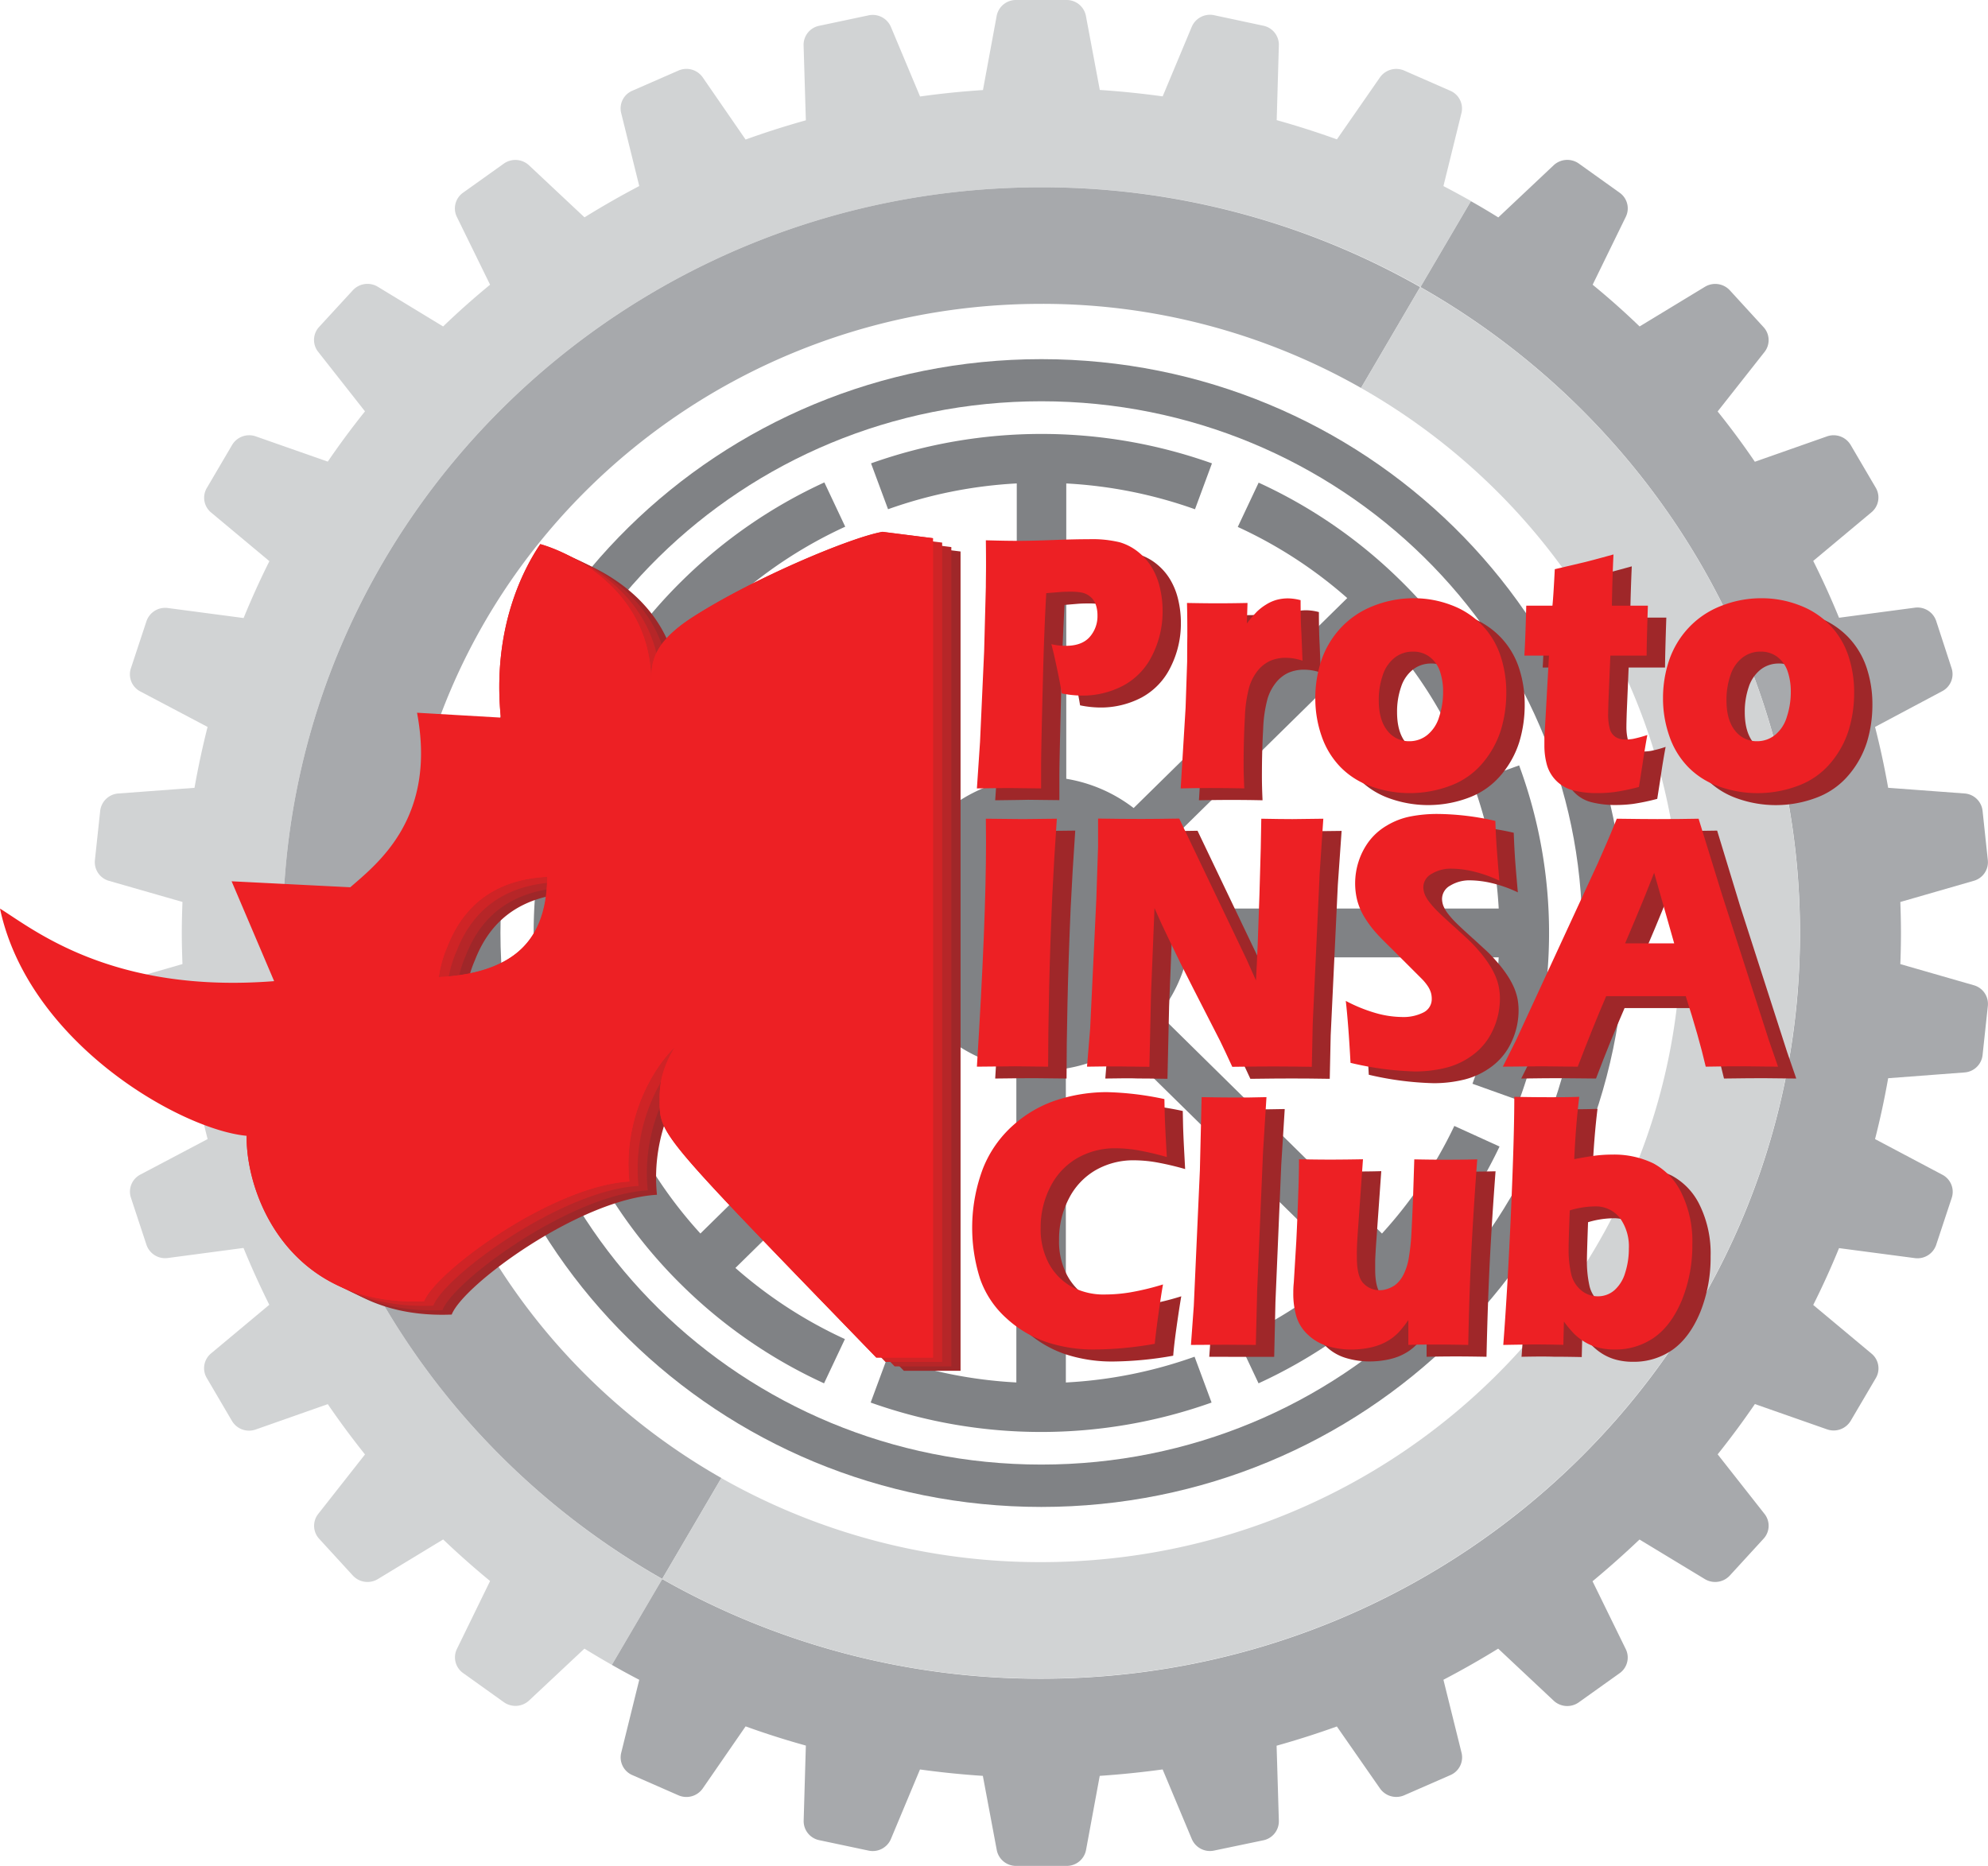 <svg id="bf728af1-636e-4547-b4f1-088feefe1893" data-name="Logo" xmlns="http://www.w3.org/2000/svg" viewBox="0 0 571.47 536.45"><defs><style>.a542389c-d174-4e3b-8eaf-c7d69888c46e{fill:#d1d3d4;}.a6023ba9-e2f9-43e7-b439-07ba35103472{fill:#a7a9ac;}.e38f8933-0827-48f0-a290-a636b96aea7e{fill:#808285;}.b0cdea31-f2e6-4d0a-8bbc-6a02075fae83{fill:#9f2729;}.afa0f3a1-c2ab-4588-9a39-f7c7518bc838{fill:#ed2024;}.b4b4254b-fb11-42e9-abdb-bdfaefe5ae8d{fill:#b62628;}.b4043084-4af7-49ff-88d4-18266de7369c{fill:#cf2426;}</style></defs><title>FondClairSVG</title><g id="f6c37888-b304-4e36-86ae-d67dc28407a3" data-name="Engrenage"><path class="a542389c-d174-4e3b-8eaf-c7d69888c46e" d="M414.93,53.5l5.18-21a5.54,5.54,0,0,0-3.2-6.4l-13.23-5.8a5.74,5.74,0,0,0-7,1.95L384.31,40.07Q375.79,37,367,34.54L367.62,13a5.59,5.59,0,0,0-4.48-5.61L349,4.37a5.69,5.69,0,0,0-6.42,3.34l-8.36,20q-8.94-1.24-18.07-1.85l-4-21.32A5.63,5.63,0,0,0,306.57,0H292.08a5.63,5.63,0,0,0-5.58,4.57l-3.94,21.32q-9.13.6-18.08,1.85l-8.38-20a5.69,5.69,0,0,0-6.41-3.33l-14.18,3A5.58,5.58,0,0,0,231,13l.65,21.59q-8.81,2.46-17.32,5.53L202,22.24a5.71,5.71,0,0,0-7-1.94l-13.24,5.79a5.52,5.52,0,0,0-3.2,6.4l5.2,21q-8,4.2-15.74,9L152.06,47.52a5.75,5.75,0,0,0-7.23-.48L133.1,55.41a5.53,5.53,0,0,0-1.78,6.93l9.56,19.52q-7,5.74-13.5,12L108.61,82.45a5.73,5.73,0,0,0-7.18,1L91.73,94a5.5,5.5,0,0,0-.28,7.14l13.47,17.13q-5.61,7-10.7,14.45l-20.73-7.27A5.71,5.71,0,0,0,66.68,128l-7.25,12.34a5.5,5.5,0,0,0,1.24,7l16.77,14q-4,8-7.41,16.35l-21.79-2.88a5.68,5.68,0,0,0-6.14,3.8l-4.48,13.55a5.53,5.53,0,0,0,2.7,6.63L59.67,209q-2.19,8.64-3.76,17.51L34,228.14a5.64,5.64,0,0,0-5.2,5l-1.52,14.17a5.58,5.58,0,0,0,4,5.93l21.17,6.08c-.11,3-.19,5.94-.19,8.93s.08,6,.19,8.93l-21.16,6.11a5.56,5.56,0,0,0-4,5.92l1.51,14.17a5.62,5.62,0,0,0,5.21,5L55.91,310q1.56,8.87,3.77,17.5L40.32,337.72a5.53,5.53,0,0,0-2.69,6.62l4.47,13.55a5.67,5.67,0,0,0,6.15,3.8L70,358.8q3.41,8.32,7.41,16.34l-16.76,14a5.51,5.51,0,0,0-1.24,7l7.24,12.34A5.7,5.7,0,0,0,73.5,411l20.72-7.29q5.09,7.43,10.7,14.46L91.47,435.28a5.51,5.51,0,0,0,.27,7.13l9.7,10.59a5.73,5.73,0,0,0,7.18,1l18.77-11.39q6.51,6.21,13.49,11.95l-9.54,19.54a5.53,5.53,0,0,0,1.78,6.92l11.72,8.38a5.74,5.74,0,0,0,7.24-.48L168,474q3.9,2.4,7.88,4.67L190.37,454C125.16,416.89,81.28,347.59,81.28,268.22c0-118.4,97.63-214.37,218.06-214.37a219.89,219.89,0,0,1,109,28.64l14.5-24.7Q418.9,55.57,414.93,53.5Z" transform="translate(0 0)"/><path class="a6023ba9-e2f9-43e7-b439-07ba35103472" d="M571.43,289.17l-1.52,14.17a5.62,5.62,0,0,1-5.2,5L542.77,310q-1.56,8.87-3.77,17.5l19.35,10.25a5.53,5.53,0,0,1,2.7,6.63l-4.48,13.54a5.67,5.67,0,0,1-6.14,3.8l-21.78-2.87q-3.4,8.32-7.42,16.34l16.77,14a5.5,5.5,0,0,1,1.24,7L532,408.5a5.71,5.71,0,0,1-6.81,2.45l-20.73-7.27q-5.08,7.43-10.7,14.46l13.47,17.13a5.49,5.49,0,0,1-.28,7.13L497.24,453a5.74,5.74,0,0,1-7.18,1l-18.77-11.37q-6.53,6.21-13.5,12l9.56,19.52a5.52,5.52,0,0,1-1.78,6.92l-11.73,8.37a5.72,5.72,0,0,1-7.23-.48L430.67,474q-7.68,4.74-15.74,8.95l5.21,21a5.55,5.55,0,0,1-3.21,6.41l-13.24,5.79a5.73,5.73,0,0,1-7-1.95l-12.4-17.82q-8.51,3.06-17.32,5.53l.65,21.58a5.59,5.59,0,0,1-4.48,5.62L349,532.06a5.67,5.67,0,0,1-6.41-3.33l-8.38-20q-8.94,1.23-18.08,1.85l-3.94,21.32a5.64,5.64,0,0,1-5.58,4.57H292.1a5.63,5.63,0,0,1-5.57-4.56l-4-21.33q-9.13-.6-18.07-1.84l-8.36,20a5.68,5.68,0,0,1-6.42,3.33l-14.18-3a5.59,5.59,0,0,1-4.48-5.6l.63-21.6q-8.81-2.44-17.32-5.52L202,514.21a5.72,5.72,0,0,1-7,1.95l-13.23-5.8a5.54,5.54,0,0,1-3.2-6.4l5.19-21q-4-2.07-7.87-4.29L190.37,454a219.93,219.93,0,0,0,109,28.65c120.43,0,218.06-96,218.06-214.38,0-79.38-43.88-148.68-109.1-185.73l14.5-24.7q4,2.26,7.87,4.67l15.92-15a5.74,5.74,0,0,1,7.24-.48l11.72,8.38a5.51,5.51,0,0,1,1.78,6.91l-9.54,19.54q7,5.73,13.5,12l18.76-11.39a5.72,5.72,0,0,1,7.18,1l9.7,10.6a5.5,5.5,0,0,1,.27,7.12L493.75,118.3q5.63,7,10.7,14.46l20.72-7.29a5.71,5.71,0,0,1,6.82,2.46l7.24,12.34a5.52,5.52,0,0,1-1.24,7l-16.76,14q4,8,7.42,16.34l21.77-2.89a5.67,5.67,0,0,1,6.15,3.8L561,192.1a5.52,5.52,0,0,1-2.69,6.62L539,209q2.21,8.64,3.77,17.5l21.93,1.63a5.61,5.61,0,0,1,5.21,5l1.51,14.17a5.57,5.57,0,0,1-4,5.93l-21.15,6.1c.11,3,.18,5.94.18,8.93s-.07,6-.18,8.93l21.16,6.09A5.57,5.57,0,0,1,571.43,289.17Z" transform="translate(0 0)"/><path id="b963a0a6-7dc0-4f86-8819-b9c3487fb979" data-name="MiInterne" class="a6023ba9-e2f9-43e7-b439-07ba35103472" d="M299.34,53.85c-120.43,0-218.06,96-218.06,214.37,0,79.37,43.88,148.67,109.09,185.73l17-29c-55-31.26-92.05-89.73-92.05-156.71,0-99.89,82.37-180.88,184-180.88a185.44,185.44,0,0,1,91.93,24.18l17-29A219.89,219.89,0,0,0,299.34,53.85Z" transform="translate(0 0)"/><path class="a542389c-d174-4e3b-8eaf-c7d69888c46e" d="M517.4,268.22c0,118.4-97.63,214.38-218.06,214.38a219.93,219.93,0,0,1-109-28.65l17-29a185.48,185.48,0,0,0,91.94,24.18c101.6,0,184-81,184-180.89,0-67-37-125.44-92.05-156.7l17-29C473.52,119.54,517.4,188.84,517.4,268.22Z" transform="translate(0 0)"/></g><g id="a44f17d4-90fd-4295-aa12-e419cb4086de" data-name="Moteur"><path id="ec5bf5f8-1d52-47d8-be68-f4048a7e15e2" data-name="Bobinage" class="e38f8933-0827-48f0-a290-a636b96aea7e" d="M436.69,316.39a139.1,139.1,0,0,0,0-96.33l-13.41,4.81a124.3,124.3,0,0,1,7.54,36.34H342.14a41.62,41.62,0,0,0-6.65-18.59l61.87-60.83a125.94,125.94,0,0,1,20.8,31l12.94-5.94a140.41,140.41,0,0,0-28.56-40,142.84,142.84,0,0,0-40.73-28.08l-6,12.73a128.61,128.61,0,0,1,31.47,20.45l-61.4,60.37a43.25,43.25,0,0,0-19.37-8.41V139a130.58,130.58,0,0,1,37,7.42l4.88-13.2a146.16,146.16,0,0,0-98,0l4.89,13.19a130.65,130.65,0,0,1,37-7.42v84.86a43.09,43.09,0,0,0-19.37,8.41l-61.41-60.38a128.61,128.61,0,0,1,31.47-20.45l-6-12.73a143.3,143.3,0,0,0-40.71,28.08,140.59,140.59,0,0,0-28.56,40l12.94,5.93a125.88,125.88,0,0,1,20.8-30.94l61.87,60.82a41.49,41.49,0,0,0-6.64,18.59H167.87a124.31,124.31,0,0,1,7.55-36.34L162,220.06a139.25,139.25,0,0,0,0,96.33l13.42-4.81a124.37,124.37,0,0,1-7.55-36.34h89.62a41.82,41.82,0,0,0,8,16.34l-64.15,63.07a126.21,126.21,0,0,1-20.81-30.94l-12.94,5.94a140.6,140.6,0,0,0,28.56,40,142.81,142.81,0,0,0,40.73,28.07l6-12.72a129,129,0,0,1-31.48-20.45L276,301.05a43.16,43.16,0,0,0,16.16,6.17v90.25a130.3,130.3,0,0,1-37-7.41l-4.88,13.19a146.16,146.16,0,0,0,98,0l-4.89-13.18a130.23,130.23,0,0,1-37,7.41V307.22a43,43,0,0,0,16.16-6.16l64.61,63.52A128.47,128.47,0,0,1,355.78,385l6,12.72a143.14,143.14,0,0,0,40.72-28.08,140.31,140.31,0,0,0,28.56-40l-13-5.92a126.07,126.07,0,0,1-20.8,30.94L333.2,291.59a41.84,41.84,0,0,0,8-16.34h89.61a124.36,124.36,0,0,1-7.54,36.34Z" transform="translate(0 0)"/><path id="f4e190a0-f7a4-4df4-ba9c-13c814e68fb3" data-name="MoteurExt" class="e38f8933-0827-48f0-a290-a636b96aea7e" d="M299.34,103.26c-92.66,0-167.78,73.86-167.78,165s75.12,165,167.78,165,167.79-73.85,167.79-165S392,103.26,299.34,103.26Zm0,317.82c-85.87,0-155.48-68.43-155.48-152.86s69.61-152.85,155.48-152.85S454.83,183.8,454.83,268.22,385.21,421.08,299.34,421.08Z" transform="translate(0 0)"/></g><g id="b6aba962-c7da-4e5b-ace0-9a34a368b616" data-name="Texte"><g id="f1ab0106-395a-4571-b26a-767acd8bd9ea" data-name="Ombre"><path class="b0cdea31-f2e6-4d0a-8bbc-6a02075fae83" d="M286.08,230.09l.9-13.36,1.17-26.12.5-18.48c0-2,0-4,0-6,0-1.49,0-3.95,0-7.36q6,.16,9.63.16t9.58-.24q6.09-.22,10.31-.23a33.24,33.24,0,0,1,9,.89,15.46,15.46,0,0,1,5.29,2.79,16.84,16.84,0,0,1,3.91,4.47,20.19,20.19,0,0,1,2.32,5.82,29,29,0,0,1,.77,6.66,27.86,27.86,0,0,1-3,12.79,19.71,19.71,0,0,1-8.31,8.67,25.17,25.17,0,0,1-12,2.87,30,30,0,0,1-5.67-.63c-.25-1.6-.7-4-1.37-7.15s-1.21-5.52-1.63-7.05a18.34,18.34,0,0,0,4.18.47q4.57,0,6.83-2.53a9,9,0,0,0,2.25-6.19,9.35,9.35,0,0,0-.5-3.16,5,5,0,0,0-1.59-2.27,5.44,5.44,0,0,0-2.41-1.15,15.7,15.7,0,0,0-3-.26c-1.09,0-2.23,0-3.41.1l-3.81.32q-.58,10.06-.9,22.4-.59,22.45-.59,26.95v6.78l-9-.1Q293.63,230,286.08,230.09Z" transform="translate(0 0)"/><path class="b0cdea31-f2e6-4d0a-8bbc-6a02075fae83" d="M344.65,230.09l1.41-23.18.45-13.32q0-3.6.05-7.36t-.09-9.45q5.49.1,8.72.1,3.76,0,8.67-.1l-.19,5.9a34.29,34.29,0,0,1,2.91-3.42,15.14,15.14,0,0,1,2.59-2,11.62,11.62,0,0,1,3-1.36,12.55,12.55,0,0,1,3.32-.44,14.49,14.49,0,0,1,3.64.52q0,5.7.22,9.4l.32,8a14.64,14.64,0,0,0-4.67-.83,11.1,11.1,0,0,0-4.7.91,9.85,9.85,0,0,0-3.49,2.77,13.84,13.84,0,0,0-2.43,4.62,38.31,38.31,0,0,0-1.27,8.77q-.36,6-.36,13.74,0,2.71.18,6.73-4.41-.1-8.86-.1T344.65,230.09Z" transform="translate(0 0)"/><path class="b0cdea31-f2e6-4d0a-8bbc-6a02075fae83" d="M411.68,175.42a30.21,30.21,0,0,1,10.83,2,23.85,23.85,0,0,1,8.79,5.72,23.41,23.41,0,0,1,5.29,8.72,33.15,33.15,0,0,1,1.7,10.73,36.72,36.72,0,0,1-1.52,10.63,27.12,27.12,0,0,1-5.16,9.45,22.19,22.19,0,0,1-9.24,6.61,33,33,0,0,1-22.95.26,23.09,23.09,0,0,1-8.88-5.64,23.92,23.92,0,0,1-5.36-8.88,33,33,0,0,1-1.79-10.86,33.54,33.54,0,0,1,1.75-10.86,25.73,25.73,0,0,1,5.54-9.3,25,25,0,0,1,9.38-6.34A31.14,31.14,0,0,1,411.68,175.42Zm-.32,15.35a8.36,8.36,0,0,0-5.17,1.72,10.38,10.38,0,0,0-3.43,5,21.6,21.6,0,0,0-1.16,7.24q0,5.74,2.5,8.8a7.77,7.77,0,0,0,6.26,3.05,8.15,8.15,0,0,0,5.13-1.75,10.51,10.51,0,0,0,3.43-5.17,22.77,22.77,0,0,0,1.16-7.34,17.59,17.59,0,0,0-.91-5.84,8.61,8.61,0,0,0-3-4.18A7.76,7.76,0,0,0,411.36,190.77Z" transform="translate(0 0)"/><path class="b0cdea31-f2e6-4d0a-8bbc-6a02075fae83" d="M478.8,214.74q-.82,4.38-1.41,8.57l-1,6.37a62.22,62.22,0,0,1-7,1.46,39.24,39.24,0,0,1-4.88.31,27.76,27.76,0,0,1-6.85-.76,10.49,10.49,0,0,1-7.72-7.38,20.37,20.37,0,0,1-.73-5.54c0-.35,0-1,0-1.85s.14-2.87.32-5.93l1-18.07h-7.07c.15-2.4.28-5.57.41-9.5l.13-4.86h7.53q.27-2.4.67-10.5l7.78-1.82q2.13-.48,9.09-2.41-.31,6.84-.46,14.73H479q-.36,10.86-.37,14.36H468.17L467.62,205c-.06,2-.09,3.2-.09,3.76a15.32,15.32,0,0,0,.48,4.17,3.87,3.87,0,0,0,1.68,2.41,5.08,5.08,0,0,0,2.65.73,14,14,0,0,0,2.28-.19A33.51,33.51,0,0,0,478.8,214.74Z" transform="translate(0 0)"/><path class="b0cdea31-f2e6-4d0a-8bbc-6a02075fae83" d="M511.63,175.42a30.21,30.21,0,0,1,10.83,2,23.93,23.93,0,0,1,8.79,5.72,23.41,23.41,0,0,1,5.29,8.72,33.15,33.15,0,0,1,1.7,10.73,36.72,36.72,0,0,1-1.52,10.63,27.28,27.28,0,0,1-5.16,9.45,22.19,22.19,0,0,1-9.24,6.61,33,33,0,0,1-23,.26,23.09,23.09,0,0,1-8.88-5.64,23.92,23.92,0,0,1-5.36-8.88,33,33,0,0,1-1.79-10.86,33.54,33.54,0,0,1,1.75-10.86,25.73,25.73,0,0,1,5.54-9.3,25.06,25.06,0,0,1,9.37-6.34A31.23,31.23,0,0,1,511.63,175.42Zm-.32,15.35a8.41,8.41,0,0,0-5.18,1.72,10.52,10.52,0,0,0-3.43,5,21.86,21.86,0,0,0-1.15,7.24q0,5.74,2.49,8.8a7.8,7.8,0,0,0,6.27,3.05,8.15,8.15,0,0,0,5.13-1.75,10.51,10.51,0,0,0,3.43-5.17,22.77,22.77,0,0,0,1.16-7.34,17.59,17.59,0,0,0-.91-5.84,8.67,8.67,0,0,0-3-4.18A7.76,7.76,0,0,0,511.31,190.77Z" transform="translate(0 0)"/><path class="b0cdea31-f2e6-4d0a-8bbc-6a02075fae83" d="M286.08,310.09q2.61-41.93,2.61-64.54l0-6.74q8,.1,10.63.11l9.77-.11q-.81,11.76-1.32,22.25-.63,14.63-.91,27.34t-.27,21.69l-9.31-.1C295.43,310,291.7,310,286.08,310.09Z" transform="translate(0 0)"/><path class="b0cdea31-f2e6-4d0a-8bbc-6a02075fae83" d="M317.73,310.09l.9-11L320.41,262l.5-15v-8.15q7.05.1,12.46.11c2.57,0,6.2,0,10.87-.11l19.38,40.54,2.67,6q.52-8.78,1-24.61t.54-21.89q5.58.1,8.93.11,1.54,0,8.9-.11l-1.09,15.56-2.05,43.24-.27,12.48q-5.91-.1-11-.1-4.27,0-11.82.1-2.35-5.11-3.49-7.42l-7.62-14.88q-3.76-7.32-6.94-14-2.08-4.25-4.31-9.3l-1,24.76-.47,20.84q-5.62-.1-8.57-.1C325.41,310,322.29,310,317.73,310.09Z" transform="translate(0 0)"/><path class="b0cdea31-f2e6-4d0a-8bbc-6a02075fae83" d="M393.47,309q-.59-11.13-1.36-17.81a44.92,44.92,0,0,0,9.07,3.63,28.73,28.73,0,0,0,7,1,12.82,12.82,0,0,0,6.3-1.33,4.29,4.29,0,0,0,2.34-3.95,5.9,5.9,0,0,0-.23-1.69,7.35,7.35,0,0,0-.86-1.83,13,13,0,0,0-1.82-2.22l-8.56-8.57q-3-2.91-4.18-4.23a30.17,30.17,0,0,1-3.76-5,18.55,18.55,0,0,1-1.95-4.67,20,20,0,0,1-.62-5,20.44,20.44,0,0,1,1-6.24,19.88,19.88,0,0,1,2.93-5.72,17.32,17.32,0,0,1,5.18-4.59,21,21,0,0,1,6.9-2.64,40.17,40.17,0,0,1,7.58-.71,76.19,76.19,0,0,1,16.71,2q.13,3.6.32,6.61t.86,10.52a37.21,37.21,0,0,0-7.63-2.69,28.68,28.68,0,0,0-5.94-.76,10.63,10.63,0,0,0-5.89,1.52,4.4,4.4,0,0,0-2.33,3.76,5.91,5.91,0,0,0,.36,2,9.56,9.56,0,0,0,1.36,2.33,26.93,26.93,0,0,0,2.64,2.92q1.63,1.59,5.13,4.73l3.27,3q1.46,1.36,3.13,3.29a34.87,34.87,0,0,1,2.91,3.82,22.81,22.81,0,0,1,1.88,3.44,17.16,17.16,0,0,1,1,3.16,17.58,17.58,0,0,1,.32,3.42,21.27,21.27,0,0,1-2,9,18.21,18.21,0,0,1-5.54,7,22,22,0,0,1-7.88,3.84,36.51,36.51,0,0,1-9.06,1.09A90.59,90.59,0,0,1,393.47,309Z" transform="translate(0 0)"/><path class="b0cdea31-f2e6-4d0a-8bbc-6a02075fae83" d="M437.29,310.09l3.77-7.52,23.49-50.86,2.5-5.69c.73-1.67,1.74-4.08,3.05-7.21q8,.1,11.66.11,6.4,0,11.85-.11l6.63,21.78,13.48,41.88,2.63,7.62q-7.86-.1-9.54-.1-3.82,0-11.23.1-2-8.61-5.76-20.26H467Q463,299,458.79,310.09c-5.63-.07-9.09-.1-10.36-.1C446.13,310,442.41,310,437.29,310.09Zm35.16-35.45h14.11q-5.26-18.4-5.76-20.28-3,7.67-5.08,12.56Z" transform="translate(0 0)"/><path class="b0cdea31-f2e6-4d0a-8bbc-6a02075fae83" d="M339.57,372.7q-.54,3.07-1.32,8.57t-1,8.51a102.92,102.92,0,0,1-17.35,1.67,43,43,0,0,1-13.69-2.11,32.42,32.42,0,0,1-11.63-6.95A27.45,27.45,0,0,1,287,371a48.42,48.42,0,0,1,.8-31.62,32.88,32.88,0,0,1,8.81-12.58,35.06,35.06,0,0,1,12.6-7.21,46.86,46.86,0,0,1,14.17-2.17,87.52,87.52,0,0,1,16.62,2l.09,4.38q.09,2.88.27,6.32l.32,6a82.22,82.22,0,0,0-8.61-2,38.84,38.84,0,0,0-6.1-.52,21.75,21.75,0,0,0-11,2.82,19.76,19.76,0,0,0-7.72,8.2,25.24,25.24,0,0,0-2.81,11.91,20.69,20.69,0,0,0,2.36,10.21,16.9,16.9,0,0,0,6.38,6.58,19.62,19.62,0,0,0,9.92,2.32,45.17,45.17,0,0,0,7-.6A75.4,75.4,0,0,0,339.57,372.7Z" transform="translate(0 0)"/><path class="b0cdea31-f2e6-4d0a-8bbc-6a02075fae83" d="M347.61,390.09l.81-11.23,1.76-39,.49-21c4.22.07,7.38.11,9.5.11q4.14,0,9.14-.11l-1,16-1.67,39.48-.36,15.77c-3.25,0-6.17,0-8.78,0Z" transform="translate(0 0)"/><path class="b0cdea31-f2e6-4d0a-8bbc-6a02075fae83" d="M427.31,390.09q-5.18-.1-8.63-.1-4.28,0-8.59.1l0-7.15a28.66,28.66,0,0,1-2.77,3.52,14.66,14.66,0,0,1-2.47,2.07,16.9,16.9,0,0,1-3,1.54,20.11,20.11,0,0,1-3.82,1,26.42,26.42,0,0,1-4.38.36,23.44,23.44,0,0,1-6.78-1,14,14,0,0,1-5.63-3.27,11.85,11.85,0,0,1-3.32-5.22,23.5,23.5,0,0,1-.88-6.79c0-.63,0-1.6.13-2.92l.73-11.86q.31-6.53.59-14.46.18-4.86.18-9.19c3.75.07,6.95.1,9.58.1s5.6,0,8.81-.1l-1.41,19.89q-.32,4.54-.34,6.19c0,1.1,0,1.84,0,2.22q0,5.49,1.93,7.41a6.32,6.32,0,0,0,4.63,1.94,6.7,6.7,0,0,0,2.18-.37,8.33,8.33,0,0,0,2.09-1,7.9,7.9,0,0,0,1.6-1.57,10.48,10.48,0,0,0,1.36-2.4,18,18,0,0,0,1.1-3.71,63.89,63.89,0,0,0,.77-7q.18-3.07.49-10.65l.35-10.91c3.91.07,7.11.1,9.62.1q4.22,0,8.48-.1-1,13.26-1.62,25.22T427.31,390.09Z" transform="translate(0 0)"/><path class="b0cdea31-f2e6-4d0a-8bbc-6a02075fae83" d="M437.38,390.09q1.28-16.44,2.22-38.33t.95-32.95c3.52.07,6.8.11,9.86.11s5.94,0,8.81-.11q-1,8.15-1.44,17.91,4.13-.78,6.36-1a36.43,36.43,0,0,1,4.4-.26,26,26,0,0,1,12,2.53,18.88,18.88,0,0,1,8.08,8.54,31.53,31.53,0,0,1,3.11,14.67,42.09,42.09,0,0,1-2.95,16q-3,7.28-7.9,10.81a19.35,19.35,0,0,1-11.53,3.52,18.75,18.75,0,0,1-4.68-.57,14.75,14.75,0,0,1-4-1.7,16,16,0,0,1-3-2.38,32.22,32.22,0,0,1-2.82-3.39l-.16,6.68c-3.24-.07-6-.1-8.14-.1C444.64,390,441.63,390,437.38,390.09ZM456.5,351.4q-.31,8.67-.32,10.6a32,32,0,0,0,.75,7.78,8.55,8.55,0,0,0,2.86,4.6,7.36,7.36,0,0,0,4.74,1.72,7.21,7.21,0,0,0,4.77-1.72,10.7,10.7,0,0,0,3.12-5,22.69,22.69,0,0,0,1.06-7,13.92,13.92,0,0,0-2.57-8.79,8.78,8.78,0,0,0-7.4-3.32A25.83,25.83,0,0,0,456.5,351.4Z" transform="translate(0 0)"/></g><g id="bd3e8c07-3586-42bd-afd2-cb598e68775a" data-name="Plein"><path class="afa0f3a1-c2ab-4588-9a39-f7c7518bc838" d="M280.82,226.68l.9-13.37,1.18-26.11.49-18.49c0-2,.05-4,.05-6,0-1.5,0-3.95-.05-7.37q6,.17,9.63.16t9.59-.23c4.06-.16,7.49-.24,10.31-.24a33.7,33.7,0,0,1,9,.89,15.55,15.55,0,0,1,5.29,2.79,17,17,0,0,1,3.91,4.47,19.9,19.9,0,0,1,2.31,5.82,28.6,28.6,0,0,1,.77,6.66,27.74,27.74,0,0,1-3,12.79,19.55,19.55,0,0,1-8.31,8.67,25,25,0,0,1-12,2.87,30.89,30.89,0,0,1-5.68-.62q-.36-2.4-1.36-7.16c-.67-3.16-1.21-5.52-1.63-7a17.77,17.77,0,0,0,4.17.47q4.59,0,6.84-2.53a9,9,0,0,0,2.25-6.19,9.4,9.4,0,0,0-.5-3.16,5.21,5.21,0,0,0-1.59-2.27,5.55,5.55,0,0,0-2.41-1.15,15.89,15.89,0,0,0-3-.26c-1.09,0-2.22,0-3.4.11l-3.82.31q-.58,10.08-.9,22.4-.58,22.45-.58,26.95v6.79l-9-.11Q288.36,226.57,280.82,226.68Z" transform="translate(0 0)"/><path class="afa0f3a1-c2ab-4588-9a39-f7c7518bc838" d="M339.4,226.68l1.41-23.19.45-13.32q0-3.6.05-7.36c0-2.54,0-5.69-.1-9.45q5.51.1,8.72.1,3.78,0,8.68-.1l-.19,5.9a35.49,35.49,0,0,1,2.91-3.42,15.14,15.14,0,0,1,2.59-2,11.62,11.62,0,0,1,3-1.36,12.55,12.55,0,0,1,3.32-.44,14.82,14.82,0,0,1,3.63.52q0,5.7.23,9.4l.32,8a15,15,0,0,0-4.68-.83,11.05,11.05,0,0,0-4.69.91,10,10,0,0,0-3.5,2.77,14.22,14.22,0,0,0-2.42,4.62,37.77,37.77,0,0,0-1.27,8.78q-.37,6-.37,13.73,0,2.72.19,6.74-4.41-.1-8.87-.11T339.4,226.68Z" transform="translate(0 0)"/><path class="afa0f3a1-c2ab-4588-9a39-f7c7518bc838" d="M406.43,172a30,30,0,0,1,10.83,2A23.66,23.66,0,0,1,426,179.7a23.28,23.28,0,0,1,5.29,8.72A32.94,32.94,0,0,1,433,199.16a36.7,36.7,0,0,1-1.52,10.62,27.41,27.41,0,0,1-5.16,9.46,22.17,22.17,0,0,1-9.24,6.6,33,33,0,0,1-22.95.26,22.82,22.82,0,0,1-8.88-5.64,23.92,23.92,0,0,1-5.36-8.88,32.73,32.73,0,0,1-1.79-10.86,33.85,33.85,0,0,1,1.74-10.86,26,26,0,0,1,5.54-9.29,25.2,25.2,0,0,1,9.38-6.35A31.19,31.19,0,0,1,406.43,172Zm-.32,15.35a8.35,8.35,0,0,0-5.18,1.73,10.52,10.52,0,0,0-3.43,5,21.84,21.84,0,0,0-1.16,7.23c0,3.83.84,6.76,2.5,8.8a7.77,7.77,0,0,0,6.27,3,8.15,8.15,0,0,0,5.13-1.75,10.53,10.53,0,0,0,3.43-5.17,22.75,22.75,0,0,0,1.16-7.33,17.87,17.87,0,0,0-.91-5.85,8.69,8.69,0,0,0-3-4.18A7.77,7.77,0,0,0,406.11,187.35Z" transform="translate(0 0)"/><path class="afa0f3a1-c2ab-4588-9a39-f7c7518bc838" d="M473.54,211.32c-.54,2.93-1,5.78-1.41,8.57l-1,6.37a62.22,62.22,0,0,1-7,1.46,39.36,39.36,0,0,1-4.88.31,28.42,28.42,0,0,1-6.86-.75,10.56,10.56,0,0,1-7.72-7.39,20.77,20.77,0,0,1-.72-5.54c0-.35,0-1,0-1.85s.14-2.86.32-5.93l1-18.07h-7.08q.23-3.6.41-9.5l.14-4.86h7.52q.27-2.4.68-10.49l7.77-1.83q2.14-.48,9.1-2.41-.33,6.85-.46,14.73h10.35q-.36,10.86-.36,14.36H462.91l-.54,13.06c-.06,1.95-.09,3.2-.09,3.76a15.49,15.49,0,0,0,.47,4.18,4,4,0,0,0,1.68,2.4,5,5,0,0,0,2.66.73,15,15,0,0,0,2.27-.18A35.59,35.59,0,0,0,473.54,211.32Z" transform="translate(0 0)"/><path class="afa0f3a1-c2ab-4588-9a39-f7c7518bc838" d="M506.38,172a30,30,0,0,1,10.83,2A23.66,23.66,0,0,1,526,179.7a23.28,23.28,0,0,1,5.29,8.72,32.94,32.94,0,0,1,1.7,10.74,36.36,36.36,0,0,1-1.52,10.62,27.22,27.22,0,0,1-5.15,9.46,22.17,22.17,0,0,1-9.24,6.6,33.05,33.05,0,0,1-23,.26,22.86,22.86,0,0,1-8.87-5.64,23.79,23.79,0,0,1-5.36-8.88,32.73,32.73,0,0,1-1.8-10.86,33.85,33.85,0,0,1,1.75-10.86,25.83,25.83,0,0,1,5.54-9.29,25.2,25.2,0,0,1,9.38-6.35A31.19,31.19,0,0,1,506.38,172Zm-.32,15.35a8.33,8.33,0,0,0-5.18,1.73,10.45,10.45,0,0,0-3.43,5,21.84,21.84,0,0,0-1.16,7.23c0,3.83.84,6.76,2.5,8.8a7.77,7.77,0,0,0,6.27,3,8.19,8.19,0,0,0,5.13-1.75,10.53,10.53,0,0,0,3.43-5.17,22.75,22.75,0,0,0,1.16-7.33,17.87,17.87,0,0,0-.91-5.85,8.69,8.69,0,0,0-3-4.18A7.81,7.81,0,0,0,506.06,187.35Z" transform="translate(0 0)"/><path class="afa0f3a1-c2ab-4588-9a39-f7c7518bc838" d="M280.82,306.68q2.63-41.94,2.62-64.55l-.05-6.74c5.31.07,8.85.11,10.64.11l9.77-.11q-.82,11.76-1.32,22.25-.64,14.63-.91,27.34t-.28,21.7l-9.3-.11Q289.26,306.57,280.82,306.68Z" transform="translate(0 0)"/><path class="afa0f3a1-c2ab-4588-9a39-f7c7518bc838" d="M312.47,306.68l.91-11,1.77-37.18.5-15v-8.15q7.05.11,12.46.11,3.87,0,10.87-.11l19.39,40.54,2.67,6q.51-8.77,1-24.61t.53-21.89q5.58.11,8.94.11,1.54,0,8.89-.11L379.36,251l-2,43.24-.27,12.48q-5.91-.1-11.05-.11-4.26,0-11.81.11c-1.57-3.42-2.74-5.89-3.49-7.42l-7.62-14.89q-3.76-7.32-6.94-14-2.08-4.23-4.31-9.3l-1,24.76-.46,20.85q-5.62-.1-8.57-.11C320.15,306.57,317,306.61,312.47,306.68Z" transform="translate(0 0)"/><path class="afa0f3a1-c2ab-4588-9a39-f7c7518bc838" d="M388.22,305.58q-.6-11.13-1.36-17.81a44.69,44.69,0,0,0,9.07,3.63,28.66,28.66,0,0,0,7,1,12.76,12.76,0,0,0,6.3-1.33,4.28,4.28,0,0,0,2.34-3.94,6.29,6.29,0,0,0-.23-1.7,7.35,7.35,0,0,0-.86-1.83,14.06,14.06,0,0,0-1.82-2.22l-8.56-8.56c-2-1.95-3.4-3.36-4.18-4.23a31,31,0,0,1-3.76-5,18.29,18.29,0,0,1-2-4.68,20,20,0,0,1-.61-5,20.44,20.44,0,0,1,1-6.24,19.76,19.76,0,0,1,2.93-5.72,17.41,17.41,0,0,1,5.17-4.59,21,21,0,0,1,6.9-2.64,40.28,40.28,0,0,1,7.59-.7,76.89,76.89,0,0,1,16.71,2q.13,3.62.32,6.61T431,253.2a38,38,0,0,0-7.63-2.69,28.69,28.69,0,0,0-6-.76,10.62,10.62,0,0,0-5.88,1.52,4.41,4.41,0,0,0-2.34,3.76,5.75,5.75,0,0,0,.37,2,9.39,9.39,0,0,0,1.36,2.32,24.9,24.9,0,0,0,2.63,2.92c1.09,1.07,2.8,2.64,5.13,4.73l3.27,3a42.75,42.75,0,0,1,3.14,3.29,34.36,34.36,0,0,1,2.9,3.81,21.69,21.69,0,0,1,1.89,3.45,16,16,0,0,1,1,3.16,16.84,16.84,0,0,1,.32,3.42,21.25,21.25,0,0,1-2,9,18.21,18.21,0,0,1-5.54,7,21.66,21.66,0,0,1-7.88,3.84,36.51,36.51,0,0,1-9.06,1.09A89.9,89.9,0,0,1,388.22,305.58Z" transform="translate(0 0)"/><path class="afa0f3a1-c2ab-4588-9a39-f7c7518bc838" d="M432,306.68l3.77-7.52,23.49-50.87,2.5-5.69c.72-1.67,1.74-4.07,3-7.21q8,.11,11.67.11,6.4,0,11.85-.11L495,257.17l13.47,41.88,2.64,7.63q-7.87-.1-9.55-.11c-2.54,0-6.29,0-11.23.11q-2-8.62-5.75-20.27H461.71q-3.94,9.19-8.17,20.27-8.46-.1-10.36-.11Q439.72,306.57,432,306.68Zm35.16-35.46h14.1q-5.25-18.41-5.76-20.28-3,7.67-5.08,12.56Z" transform="translate(0 0)"/><path class="afa0f3a1-c2ab-4588-9a39-f7c7518bc838" d="M334.32,369.29c-.37,2-.81,4.9-1.32,8.56s-.86,6.5-1.05,8.51A102.81,102.81,0,0,1,314.61,388a42.93,42.93,0,0,1-13.69-2.11A32.34,32.34,0,0,1,289.29,379a27.29,27.29,0,0,1-7.56-11.35,48.42,48.42,0,0,1,.8-31.62,32.73,32.73,0,0,1,8.81-12.59,34.89,34.89,0,0,1,12.6-7.21A46.84,46.84,0,0,1,318.1,314a87.4,87.4,0,0,1,16.62,2l.09,4.39q.1,2.86.28,6.32l.32,5.95a82.8,82.8,0,0,0-8.61-2,40.21,40.21,0,0,0-6.11-.52,21.74,21.74,0,0,0-11,2.82,19.76,19.76,0,0,0-7.72,8.2,25.28,25.28,0,0,0-2.82,11.91,20.79,20.79,0,0,0,2.36,10.21,16.9,16.9,0,0,0,6.38,6.58,19.56,19.56,0,0,0,9.93,2.32,45,45,0,0,0,7-.6A74.79,74.79,0,0,0,334.32,369.29Z" transform="translate(0 0)"/><path class="afa0f3a1-c2ab-4588-9a39-f7c7518bc838" d="M342.35,386.68l.82-11.24,1.75-39,.5-21q6.31.11,9.5.11c2.76,0,5.8,0,9.14-.11l-1,16-1.67,39.48L361,386.68q-4.86-.06-8.77-.06Z" transform="translate(0 0)"/><path class="afa0f3a1-c2ab-4588-9a39-f7c7518bc838" d="M422.06,386.68c-3.46-.07-6.33-.11-8.64-.11-2.84,0-5.71,0-8.58.11l0-7.16a30.8,30.8,0,0,1-2.77,3.53,15.16,15.16,0,0,1-2.48,2.06,15.85,15.85,0,0,1-3,1.54,19.39,19.39,0,0,1-3.82,1,26.6,26.6,0,0,1-4.38.36,23.56,23.56,0,0,1-6.79-1,14,14,0,0,1-5.63-3.27,11.83,11.83,0,0,1-3.31-5.22,23.48,23.48,0,0,1-.89-6.79c0-.62,0-1.6.14-2.92l.72-11.86q.33-6.52.59-14.46.19-4.86.19-9.19,5.63.11,9.58.1t8.81-.1l-1.41,19.89c-.21,3-.33,5.1-.34,6.19s0,1.84,0,2.22q0,5.49,1.93,7.42a6.3,6.3,0,0,0,4.62,1.93,6.72,6.72,0,0,0,2.19-.37,8.5,8.5,0,0,0,2.09-1,7.9,7.9,0,0,0,1.6-1.57,10.48,10.48,0,0,0,1.36-2.4,17.2,17.2,0,0,0,1.09-3.71,61,61,0,0,0,.78-7q.18-3.09.49-10.66l.35-10.91q5.85.11,9.62.1,4.22,0,8.48-.1-1,13.26-1.63,25.22T422.06,386.68Z" transform="translate(0 0)"/><path class="afa0f3a1-c2ab-4588-9a39-f7c7518bc838" d="M432.13,386.68q1.26-16.46,2.22-38.33t.95-33q5.26.11,9.86.11c3,0,5.93,0,8.81-.11q-1,8.14-1.44,17.92c2.75-.53,4.87-.87,6.35-1.05a38.77,38.77,0,0,1,4.41-.26,26,26,0,0,1,12,2.53,18.93,18.93,0,0,1,8.08,8.54,31.67,31.67,0,0,1,3.11,14.68,42,42,0,0,1-2.95,15.95q-3,7.29-7.9,10.81A19.38,19.38,0,0,1,464.05,388a18.73,18.73,0,0,1-4.67-.57,14.32,14.32,0,0,1-4-1.7,16,16,0,0,1-3-2.37,33.56,33.56,0,0,1-2.82-3.4l-.16,6.69q-4.87-.1-8.14-.11Q438.5,386.57,432.13,386.68ZM451.25,348q-.33,8.67-.33,10.6a32,32,0,0,0,.75,7.78,8.57,8.57,0,0,0,2.86,4.6,7.31,7.31,0,0,0,4.75,1.72,7.16,7.16,0,0,0,4.77-1.72,10.69,10.69,0,0,0,3.11-5,22.68,22.68,0,0,0,1.07-7,14,14,0,0,0-2.57-8.8,8.82,8.82,0,0,0-7.4-3.32A25.77,25.77,0,0,0,451.25,348Z" transform="translate(0 0)"/></g><path class="b0cdea31-f2e6-4d0a-8bbc-6a02075fae83" d="M134.08,284.75a32.8,32.8,0,0,1,2.41-8.62.52.52,0,0,1,.08-.19c4.93-12.62,14.63-18.56,28.65-19.26C163.14,274.16,151.44,281.9,134.08,284.75Zm127.56-128c-9.18,1.6-37.21,13.4-54.5,24.49-12.08,7.78-11.95,13.54-12,18.9,0-28-25.66-38.15-31.89-39.85-4.84,7.16-13.89,24.25-11.34,49.89L78.85,330.38c-.28,16.58,11.79,49.18,51,47.57,3.26-8.5,36.71-33.15,59-34.44-1.84-18.13,6.8-32.58,13-38.55-2.27,4-4.29,8.09-4.29,14.6,0,10.73-1.1,9.07,62.26,74.56h16.3V158.56Z" transform="translate(0 0)"/><path class="b4b4254b-fb11-42e9-abdb-bdfaefe5ae8d" d="M131.43,283.48a32.8,32.8,0,0,1,2.41-8.62.52.52,0,0,1,.08-.19c4.93-12.62,14.63-18.82,28.65-19.52C161.31,273.38,149.46,281.23,131.43,283.48ZM259,155.44c-9.18,1.6-37.21,13.4-54.5,24.49-12.08,7.78-12,13.54-12,18.9,0-28-25.66-38.15-31.89-39.85-4.84,7.16-13.89,24.25-11.34,49.89L76.2,329.11c-.28,16.58,11.79,49.18,51,47.57,3.26-8.5,36.71-33.15,59-34.44-1.84-18.13,6.8-32.58,13-38.55-2.27,3.95-4.29,8.09-4.29,14.6,0,10.73-1.1,9.07,62.26,74.56h16.3V157.29Z" transform="translate(0 0)"/><path class="b4043084-4af7-49ff-88d4-18266de7369c" d="M128.79,282.2a32.8,32.8,0,0,1,2.41-8.62.52.52,0,0,1,.08-.19c4.93-12.62,14.63-19.06,28.65-19.76C159.48,272.61,147.47,280.57,128.79,282.2Zm127.56-128c-9.18,1.6-37.21,13.4-54.5,24.49-12.08,7.78-11.95,13.54-12,18.9,0-28-25.66-38.15-31.89-39.85-4.84,7.16-13.89,24.25-11.34,49.89L73.56,327.83c-.28,16.58,11.79,49.18,51,47.57,3.26-8.5,36.71-33.15,59-34.44-1.84-18.13,6.8-32.58,13-38.55-2.27,3.95-4.29,8.09-4.29,14.6,0,10.73-1.1,9.07,62.26,74.56h16.3V156Z" transform="translate(0 0)"/><path class="afa0f3a1-c2ab-4588-9a39-f7c7518bc838" d="M126.14,280.93a32.8,32.8,0,0,1,2.41-8.62.52.52,0,0,1,.08-.19c4.93-12.62,14.63-19.32,28.65-20C157.65,271.83,145.49,279.9,126.14,280.93Zm127.56-128c-9.18,1.6-37.21,13.4-54.5,24.49-12.08,7.78-11.95,13.54-12,18.9,0-28-25.66-38.15-31.89-39.85-4.84,7.16-13.89,24.25-11.34,49.89L70.91,326.56c-.28,16.58,11.79,49.18,51,47.57,3.26-8.5,36.71-33.15,59-34.44-1.84-18.13,6.8-32.58,13-38.55-2.27,3.95-4.29,8.09-4.29,14.6,0,10.73-1.1,9.07,62.26,74.56h16.3V154.74Z" transform="translate(0 0)"/><path class="afa0f3a1-c2ab-4588-9a39-f7c7518bc838" d="M253.7,152.89c-9.18,1.6-37.21,13.4-54.5,24.49-12.08,7.78-11.95,13.54-12,18.9,0-28-25.66-38.15-31.89-39.85-4.84,7.16-13.89,24.25-11.34,49.89l-24.09-1.4c5.67,30-11,43.08-19.19,50.18l-34.11-1.72L78.8,282.09C32.17,285.76,9.64,267.2,0,261.23c8.22,38.64,52,63.58,70.91,65.33-.28,16.58,11.79,49.18,51,47.57,3.26-8.5,36.71-33.15,59-34.44-1.84-18.13,6.8-32.58,13-38.55-2.27,3.95-4.29,8.09-4.29,14.6,0,10.73-1.1,9.07,62.26,74.56h16.3V154.74Zm-127.56,128a32.8,32.8,0,0,1,2.41-8.62.52.52,0,0,1,.08-.19c4.93-12.62,14.63-19.32,28.65-20C157.15,272.77,144.71,280.06,126.14,280.93Z" transform="translate(0 0)"/></g></svg>